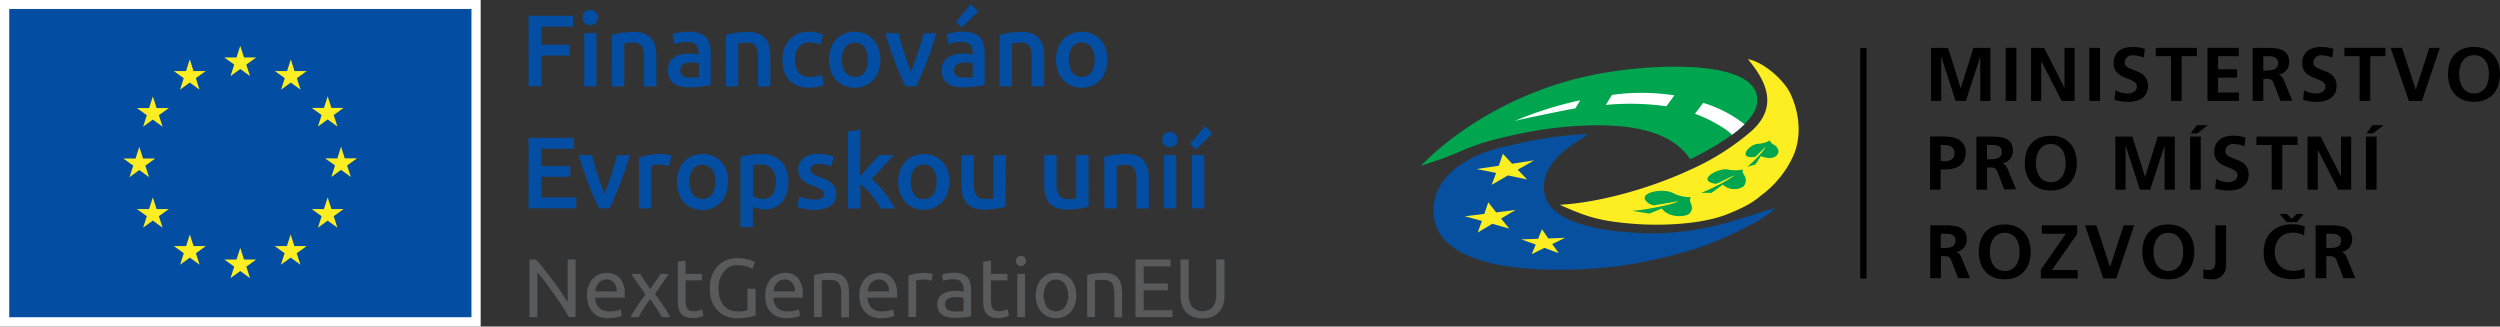 <svg xmlns="http://www.w3.org/2000/svg" viewBox="0 0 607.69 79.37"><rect x="0" y="0" width="607.69" height="79.37" fill="#333333" stroke="none"/><defs><style>.cls-1{fill:#06509f;}.cls-1,.cls-2,.cls-3,.cls-4{fill-rule:evenodd;}.cls-2{fill:#fcee21;}.cls-3{fill:#00a64f;}.cls-4,.cls-5{fill:#fff;}.cls-6{fill:#034ea2;}.cls-7{fill:#fcee23;}.cls-8{fill:#595a5c;}</style></defs><title>Asset 10</title><g id="Layer_2" data-name="Layer 2"><g id="Layer_1-2" data-name="Layer 1"><rect x="452.17" y="11.68" width="1.54" height="56.03"/><polygon points="469.38 11.63 473.52 11.63 476.59 21.41 476.63 21.41 479.69 11.63 483.83 11.63 483.83 24.53 481.36 24.53 481.36 13.88 481.32 13.88 477.85 24.53 475.37 24.53 471.9 13.88 471.86 13.92 471.86 24.53 469.38 24.53 469.38 11.63 469.38 11.63"/><rect x="487.54" y="11.63" width="2.59" height="12.9"/><polygon points="493.7 11.63 496.87 11.63 501.79 21.28 501.83 21.28 501.83 11.63 504.3 11.63 504.3 24.53 501.14 24.53 496.21 14.88 496.17 14.88 496.17 24.53 493.69 24.53 493.69 11.63 493.7 11.63"/><rect x="507.88" y="11.63" width="2.59" height="12.9"/><path d="M521.1,14a6.7,6.7,0,0,0-2.63-.55,1.8,1.8,0,0,0-2,1.79c0,2.24,5.66,1.29,5.66,5.62,0,2.83-2.24,3.9-4.85,3.9a11.12,11.12,0,0,1-3.3-.5l.24-2.33a6.21,6.21,0,0,0,2.92.8c1,0,2.29-.5,2.29-1.67,0-2.45-5.66-1.44-5.66-5.71,0-2.88,2.24-3.93,4.51-3.93a9.58,9.58,0,0,1,3.09.46Z"/><polygon points="527.72 13.66 524.02 13.66 524.02 11.63 534 11.63 534 13.66 530.31 13.66 530.31 24.53 527.72 24.53 527.72 13.66 527.72 13.66"/><polygon points="536.58 11.63 544.19 11.63 544.19 13.66 539.16 13.66 539.16 16.84 543.77 16.84 543.77 18.87 539.16 18.87 539.16 22.49 544.23 22.49 544.23 24.53 536.58 24.53 536.58 11.63 536.58 11.63"/><path d="M550.15,17.13H551c1.27,0,2.74-.18,2.74-1.79s-1.45-1.68-2.74-1.68h-.85Zm-2.59-5.5h2.8c2.77,0,6.07-.09,6.07,3.49a2.94,2.94,0,0,1-2.66,3v0c.7.06,1.11.76,1.37,1.33l2.07,5.05h-2.88l-1.55-4c-.37-1-.71-1.33-1.8-1.33h-.83v5.36h-2.59Z"/><path d="M566.94,14a6.7,6.7,0,0,0-2.63-.55,1.8,1.8,0,0,0-2,1.79c0,2.24,5.66,1.29,5.66,5.62,0,2.83-2.24,3.9-4.85,3.9a11.12,11.12,0,0,1-3.3-.5l.24-2.33a6.21,6.21,0,0,0,2.92.8c1,0,2.29-.5,2.29-1.67,0-2.45-5.66-1.44-5.66-5.71,0-2.88,2.24-3.93,4.51-3.93a9.58,9.58,0,0,1,3.09.46Z"/><polygon points="573.56 13.66 569.87 13.66 569.87 11.63 579.85 11.63 579.85 13.66 576.15 13.66 576.15 24.53 573.56 24.53 573.56 13.66 573.56 13.66"/><polygon points="581.11 11.63 583.88 11.63 587.19 21.76 587.23 21.76 590.5 11.63 593.06 11.63 588.72 24.53 585.54 24.53 581.11 11.63"/><path d="M601.37,22.72C604,22.72,605,20.37,605,18s-1-4.6-3.62-4.6-3.62,2.33-3.62,4.6S598.73,22.72,601.37,22.72Zm0-11.31c4,0,6.32,2.73,6.32,6.63s-2.23,6.71-6.32,6.71S595.05,22,595.05,18,597.27,11.41,601.37,11.41Z"/><path d="M471.75,39.17h.9c1.29,0,2.46-.42,2.46-1.92s-1.13-2-2.46-2h-.9Zm-2.59-6h3.27c2.81,0,5.38.81,5.38,3.9s-2.2,4.11-5,4.11h-1.09V46.1h-2.59Z"/><path d="M483,38.71h.85c1.28,0,2.74-.19,2.74-1.8s-1.44-1.68-2.74-1.68H483Zm-2.58-5.51h2.79c2.77,0,6.08-.09,6.08,3.5a3,3,0,0,1-2.67,3v0c.71.06,1.11.76,1.37,1.34l2.07,5h-2.88l-1.55-4c-.37-1-.7-1.33-1.79-1.33H483V46.1h-2.58Z"/><path d="M498.5,44.29c2.65,0,3.62-2.35,3.62-4.68S501.07,35,498.5,35s-3.62,2.33-3.62,4.6S495.86,44.29,498.5,44.29Zm0-11.31c4.05,0,6.32,2.74,6.32,6.64s-2.23,6.7-6.32,6.7-6.32-2.75-6.32-6.7S494.4,33,498.5,33Z"/><polygon points="514.19 33.2 518.33 33.2 521.4 42.98 521.43 42.98 524.5 33.2 528.64 33.2 528.64 46.1 526.16 46.1 526.16 35.46 526.13 35.46 522.65 46.1 520.17 46.1 516.7 35.46 516.67 35.49 516.67 46.1 514.19 46.1 514.19 33.2 514.19 33.2"/><path d="M534,30.43h2.65l-2.54,2h-1.64Zm-1.63,2.77h2.59V46.1h-2.59Z"/><path d="M545.56,35.57a6.52,6.52,0,0,0-2.62-.56,1.79,1.79,0,0,0-2,1.8c0,2.23,5.65,1.29,5.65,5.61,0,2.83-2.23,3.9-4.84,3.9a11.52,11.52,0,0,1-3.31-.49l.24-2.33a6.23,6.23,0,0,0,2.92.79c1,0,2.29-.5,2.29-1.66,0-2.46-5.65-1.44-5.65-5.71,0-2.89,2.23-3.94,4.5-3.94a9.82,9.82,0,0,1,3.09.46Z"/><polygon points="552.18 35.23 548.49 35.23 548.49 33.2 558.47 33.2 558.47 35.23 554.77 35.23 554.77 46.1 552.19 46.1 552.19 35.23 552.18 35.23"/><polygon points="560.91 33.2 564.09 33.2 569.01 42.85 569.04 42.85 569.04 33.2 571.52 33.2 571.52 46.1 568.36 46.1 563.42 36.45 563.39 36.45 563.39 46.1 560.91 46.1 560.91 33.2 560.91 33.2"/><path d="M576.72,30.43h2.65l-2.54,2h-1.64ZM575.1,33.2h2.59V46.1H575.1Z"/><path d="M471.75,60.28h.85c1.27,0,2.73-.18,2.73-1.79s-1.44-1.68-2.73-1.68h-.85Zm-2.59-5.51H472c2.77,0,6.08-.09,6.08,3.5a3,3,0,0,1-2.66,3v0c.7.06,1.11.76,1.36,1.33l2.07,5h-2.88l-1.55-4c-.37-1-.7-1.33-1.8-1.33h-.83v5.36h-2.59V54.77Z"/><path d="M487.3,65.87c2.64,0,3.62-2.35,3.62-4.68s-1.05-4.6-3.62-4.6-3.63,2.33-3.63,4.6S484.65,65.87,487.3,65.87Zm0-11.32c4,0,6.32,2.74,6.32,6.64s-2.24,6.71-6.32,6.71S481,65.15,481,61.19,483.19,54.55,487.3,54.55Z"/><polygon points="496.08 65.57 502.15 56.81 496.32 56.81 496.32 54.77 504.9 54.77 504.9 56.88 498.78 65.64 505.03 65.64 505.03 67.67 496.08 67.67 496.08 65.57 496.08 65.57"/><polygon points="506.81 54.77 509.58 54.77 512.89 64.9 512.92 64.9 516.2 54.77 518.77 54.77 514.42 67.68 511.25 67.68 506.81 54.77"/><path d="M527.07,65.87c2.64,0,3.62-2.35,3.62-4.68s-1.05-4.6-3.62-4.6-3.62,2.33-3.62,4.6S524.43,65.87,527.07,65.87Zm0-11.32c4,0,6.32,2.74,6.32,6.64s-2.24,6.71-6.32,6.71-6.32-2.75-6.32-6.71S523,54.55,527.07,54.55Z"/><path d="M535.6,65.42a3.36,3.36,0,0,0,1.24.22c1.68,0,1.68-1.35,1.68-2.27v-8.6h2.59v9.84a3.25,3.25,0,0,1-3.53,3.29,7.55,7.55,0,0,1-2-.24V65.42Z"/><path d="M555.84,54l-1.71-2h1.76l1.18,1.21L558.25,52H560l-1.72,2Zm4.42,13.45a13.19,13.19,0,0,1-2.94.41c-4.17,0-7.08-2.09-7.08-6.45s2.7-6.9,7.08-6.9a8.61,8.61,0,0,1,2.93.54l-.19,2.18a5.37,5.37,0,0,0-2.79-.68c-2.66,0-4.33,2-4.33,4.67s1.63,4.61,4.38,4.61a7.27,7.27,0,0,0,2.83-.54Z"/><path d="M565.46,60.28h.85c1.28,0,2.74-.18,2.74-1.79s-1.44-1.68-2.74-1.68h-.85Zm-2.59-5.51h2.8c2.77,0,6.08-.09,6.08,3.5a3,3,0,0,1-2.67,3v0c.71.06,1.12.76,1.37,1.33l2.07,5h-2.88l-1.55-4c-.37-1-.7-1.33-1.8-1.33h-.83v5.36h-2.59Z"/><path class="cls-1" d="M385.94,32.58a93.35,93.35,0,0,0-18.61,2.72,38.73,38.73,0,0,0-8.58,2.61c-4.49,2.15-10.44,6.18-10.29,13.54.38,17.76,39,14.41,48.39,12.7C403.32,63,411.9,61,418.62,58c5.58-2.45,10.41-5,13-7.41-3.4.68-10,3.41-16.93,4.76a67.24,67.24,0,0,1-13.47,1.38c-8.95-.21-27.47-1.6-25.83-12.47C376.39,37.86,383,35,385.94,32.58Z"/><path class="cls-2" d="M379.15,49.78c9.3-.52,21.59-3.8,31.93-8.62a59.74,59.74,0,0,0,14.8-9.43c7-6.41,2.58-13-1-17.35,3.6.6,8.67,4.9,10.33,8.4,2.12,4.48,2.79,10.09.81,14.84a24.65,24.65,0,0,1-7.93,9.88A19.07,19.07,0,0,1,424.43,50a46.91,46.91,0,0,1-5.37,2.37c-6.36,2.24-15.77,2.58-22.4,2C388.64,53.71,385.36,52.57,379.15,49.78Z"/><path class="cls-3" d="M410.85,38.7c-4.4-6.62-13.57-8.4-23.94-8.23a95.65,95.65,0,0,0-20.48,2.7,61.13,61.13,0,0,0-10,3,96.2,96.2,0,0,1-11,4.1c5.47-5.75,19.64-17.21,40.51-21.79,15.67-3.44,43.87-4.35,41,7.33C425.81,30.34,417.65,35.41,410.85,38.7Z"/><polygon class="cls-2" points="364.31 40.29 358.94 41.09 363.67 42.04 362.58 44.94 366.53 42.64 371.22 43.63 368.92 41.25 372.92 38.97 367.55 39.8 365.32 37.39 364.31 40.29"/><polygon class="cls-2" points="360.81 51.99 356.05 52.57 360.22 53.7 359.2 56.52 362.73 54.4 366.86 55.57 364.87 53.12 368.44 51.02 363.69 51.63 361.76 49.17 360.81 51.99"/><polygon class="cls-2" points="373.88 58.05 369.77 58.18 373.3 59.46 372.31 61.79 375.42 60.25 378.91 61.56 377.31 59.32 380.45 57.8 376.35 57.96 374.81 55.71 373.88 58.05"/><path class="cls-4" d="M424.06,30.2l-.18-.13A30.91,30.91,0,0,0,414,25l-2,2.66a34.06,34.06,0,0,1,7.75,4,15,15,0,0,1,1.17,1,1.13,1.13,0,0,0,.11.11A26.78,26.78,0,0,0,424.06,30.2Z"/><path class="cls-4" d="M407,23.18a51.92,51.92,0,0,0-15.17-.11l-1.51,2.43a64,64,0,0,1,14.75.33Z"/><path class="cls-4" d="M384.12,24.38l-1.18,1.95c-2.06.37-7,1.38-11.17,2.25-1.66.34-2.52.57-3.62.84A87.82,87.82,0,0,1,384.12,24.38Z"/><path class="cls-3" d="M411,47.92c-.36.67-.18,1.1.13,1.85a1.87,1.87,0,0,1-1.35,2.57c-1.69.46-4.48.2-5.83-1.65l-3,1.23-4.2-.67c2.44-.11,9.61-1.4,11.28-2.34l-6,1a3.28,3.28,0,0,1-2-1.15c-1.48-2.06,4.26-3.06,6.59-1.86A9.07,9.07,0,0,0,411,47.92Z"/><path class="cls-3" d="M423.67,41.19c-.2.59,0,.88.31,1.39a2.23,2.23,0,0,1-.2,2.75,4.09,4.09,0,0,1-5-.45l-2.76,2-2.52,0c1.81-.63,7-3.22,8.13-4.3l-4.32,2.06a3.31,3.31,0,0,1-2-.55c-1.35-1.25,2.81-3.28,4.69-2.89A8.44,8.44,0,0,0,423.67,41.19Z"/><path class="cls-3" d="M430.24,34.14c.12.47.36.67.89,1,.84.45,1.4,1.38,1.08,2.1-.7,1.58-2.73,1.27-4.22.71L426.7,40l-2,.54c1.15-.85,4.12-3.85,4.53-4.89l-2.51,2.43a3.45,3.45,0,0,1-1.86,0c-1.65-.64.74-3,2.43-3.12A6.81,6.81,0,0,0,430.24,34.14Z"/><rect class="cls-5" width="116.84" height="79.37"/><rect class="cls-6" x="2.25" y="2.18" width="112.35" height="74.93"/><polyline class="cls-7" points="56.03 18.5 58.4 16.77 60.77 18.5 59.87 15.7 62.27 13.97 59.31 13.97 58.4 11.14 57.49 13.97 54.52 13.97 56.93 15.7 56.03 18.5"/><polyline class="cls-7" points="43.76 21.8 46.13 20.07 48.5 21.8 47.6 19 50.01 17.27 47.04 17.27 46.13 14.43 45.22 17.27 42.25 17.27 44.66 19 43.76 21.8"/><polyline class="cls-7" points="37.15 23.43 36.24 26.27 33.28 26.27 35.69 28 34.78 30.8 37.15 29.07 39.52 30.8 38.62 28 41.03 26.27 38.06 26.27 37.15 23.43"/><polyline class="cls-7" points="33.86 41.33 36.23 43.06 35.33 40.26 37.73 38.53 34.77 38.53 33.86 35.69 32.95 38.53 29.98 38.53 32.39 40.26 31.49 43.06 33.86 41.33"/><polyline class="cls-7" points="38.06 50.82 37.15 47.98 36.24 50.82 33.28 50.82 35.69 52.55 34.78 55.35 37.15 53.62 39.52 55.35 38.62 52.55 41.03 50.82 38.06 50.82"/><polyline class="cls-7" points="47.05 59.82 46.15 56.98 45.24 59.82 42.27 59.82 44.68 61.55 43.78 64.35 46.15 62.62 48.52 64.35 47.62 61.55 50.02 59.82 47.05 59.82"/><polyline class="cls-7" points="59.31 63.08 58.4 60.24 57.49 63.08 54.52 63.08 56.93 64.81 56.03 67.61 58.4 65.88 60.77 67.61 59.87 64.81 62.28 63.08 59.31 63.08"/><polyline class="cls-7" points="71.56 59.82 70.65 56.98 69.74 59.82 66.78 59.82 69.18 61.55 68.28 64.35 70.65 62.62 73.03 64.35 72.12 61.55 74.53 59.82 71.56 59.82"/><polyline class="cls-7" points="80.56 50.82 79.65 47.98 78.74 50.82 75.77 50.82 78.18 52.55 77.28 55.35 79.65 53.62 82.02 55.35 81.11 52.55 83.52 50.82 80.56 50.82"/><polyline class="cls-7" points="86.78 38.49 83.81 38.49 82.9 35.66 82 38.5 79.03 38.49 81.44 40.22 80.54 43.02 82.9 41.29 85.28 43.02 84.37 40.22 86.78 38.49"/><polyline class="cls-7" points="77.28 30.76 79.65 29.03 82.02 30.76 81.11 27.96 83.52 26.23 80.56 26.23 79.65 23.4 78.74 26.24 75.77 26.23 78.18 27.96 77.28 30.76"/><polyline class="cls-7" points="70.69 14.44 69.78 17.28 66.81 17.27 69.22 19 68.32 21.8 70.69 20.07 73.06 21.8 72.16 19 74.57 17.27 71.59 17.27 70.69 14.44"/><path class="cls-8" d="M138.28,77.08q-.43-.75-1-1.68c-.38-.62-.8-1.26-1.24-1.93s-.91-1.35-1.38-2-1-1.35-1.43-2-.93-1.25-1.37-1.81-.86-1.07-1.24-1.5V77.08h-1.91v-14h1.55c.63.67,1.31,1.46,2,2.36s1.44,1.81,2.14,2.76,1.38,1.89,2,2.8,1.16,1.73,1.59,2.45V63.07h1.92v14Z"/><path class="cls-8" d="M142.69,71.84a6.65,6.65,0,0,1,.4-2.43,5.13,5.13,0,0,1,1.07-1.73,4.39,4.39,0,0,1,1.54-1,4.77,4.77,0,0,1,1.77-.35,4.07,4.07,0,0,1,3.26,1.33,6.1,6.1,0,0,1,1.13,4V72c0,.13,0,.25,0,.36h-7.19a3.78,3.78,0,0,0,.95,2.48,3.44,3.44,0,0,0,2.58.85,7.16,7.16,0,0,0,1.67-.17,6.45,6.45,0,0,0,1-.33l.26,1.57a6,6,0,0,1-1.2.39,8.79,8.79,0,0,1-2,.2,6.05,6.05,0,0,1-2.37-.42A4.28,4.28,0,0,1,144,75.76,4.64,4.64,0,0,1,143,74,7.2,7.2,0,0,1,142.69,71.84Zm7.21-1a3.15,3.15,0,0,0-.64-2.09,2.18,2.18,0,0,0-1.81-.82,2.58,2.58,0,0,0-1.14.25,2.74,2.74,0,0,0-.84.66,3.26,3.26,0,0,0-.53.93,4.49,4.49,0,0,0-.25,1.07Z"/><path class="cls-8" d="M160.85,77.08c-.15-.3-.33-.63-.55-1s-.45-.74-.7-1.13l-.79-1.14c-.27-.37-.53-.73-.79-1.07-.26.34-.52.7-.79,1.08s-.53.77-.77,1.15-.49.76-.7,1.13-.4.68-.55,1h-1.94a25.73,25.73,0,0,1,1.69-2.8c.65-1,1.3-1.86,1.95-2.72l-3.48-5h2.13l2.5,3.68,2.53-3.68h2l-3.4,4.87c.65.87,1.31,1.8,2,2.78a23.43,23.43,0,0,1,1.73,2.86Z"/><path class="cls-8" d="M166.65,66.57h4v1.57h-4V73a6,6,0,0,0,.12,1.31,2,2,0,0,0,.36.81,1.35,1.35,0,0,0,.61.41,2.68,2.68,0,0,0,.85.12,3.93,3.93,0,0,0,1.36-.19l.72-.27.36,1.55a7.3,7.3,0,0,1-1,.36,5.66,5.66,0,0,1-1.61.21,4.92,4.92,0,0,1-1.77-.27,2.62,2.62,0,0,1-1.12-.82,3.15,3.15,0,0,1-.6-1.35,9.18,9.18,0,0,1-.17-1.85V63.64l1.88-.33Z"/><path class="cls-8" d="M181.68,70.18h2v6.55a4.9,4.9,0,0,1-.7.18q-.45.11-1.05.21c-.4.06-.83.12-1.3.17a13.62,13.62,0,0,1-1.44.07,7,7,0,0,1-2.68-.49,5.57,5.57,0,0,1-2.08-1.41A6.45,6.45,0,0,1,173,73.18a9.61,9.61,0,0,1-.47-3.12,8.65,8.65,0,0,1,.53-3.12,6.75,6.75,0,0,1,1.45-2.29,6.08,6.08,0,0,1,2.13-1.42,7.08,7.08,0,0,1,2.61-.48,10.56,10.56,0,0,1,1.69.12,9.27,9.27,0,0,1,1.26.28,7.73,7.73,0,0,1,.86.32,3.14,3.14,0,0,1,.46.25l-.63,1.63a5.53,5.53,0,0,0-1.55-.63,7.8,7.8,0,0,0-2-.26,4.72,4.72,0,0,0-2,.39A4.14,4.14,0,0,0,176,66a5.37,5.37,0,0,0-1,1.77,7.36,7.36,0,0,0-.34,2.33,8.59,8.59,0,0,0,.29,2.29,5.09,5.09,0,0,0,.89,1.77,4.11,4.11,0,0,0,1.47,1.14,5,5,0,0,0,2.08.4,9.88,9.88,0,0,0,1.44-.09,7.53,7.53,0,0,0,.86-.17Z"/><path class="cls-8" d="M186,71.84a6.65,6.65,0,0,1,.41-2.43,5,5,0,0,1,1.07-1.73,4.27,4.27,0,0,1,1.53-1,4.78,4.78,0,0,1,1.78-.35A4,4,0,0,1,194,67.63a6,6,0,0,1,1.13,4V72a2.06,2.06,0,0,1,0,.36H188a3.83,3.83,0,0,0,.95,2.48,3.47,3.47,0,0,0,2.59.85,7.06,7.06,0,0,0,1.66-.17,5.81,5.81,0,0,0,1-.33l.27,1.57a6,6,0,0,1-1.2.39,8.93,8.93,0,0,1-1.95.2,6.14,6.14,0,0,1-2.38-.42,4.24,4.24,0,0,1-1.64-1.14,4.38,4.38,0,0,1-1-1.73A7.19,7.19,0,0,1,186,71.84Zm7.21-1a3.09,3.09,0,0,0-.63-2.09,2.18,2.18,0,0,0-1.81-.82,2.58,2.58,0,0,0-1.14.25,2.74,2.74,0,0,0-.84.66,3.07,3.07,0,0,0-.54.93,5,5,0,0,0-.25,1.07Z"/><path class="cls-8" d="M197.88,66.87c.43-.11,1-.22,1.72-.34a13.82,13.82,0,0,1,2.46-.19,5.21,5.21,0,0,1,2.08.36,3.13,3.13,0,0,1,1.33,1,3.87,3.87,0,0,1,.7,1.52,9.22,9.22,0,0,1,.2,2v5.91h-1.88v-5.5a9.72,9.72,0,0,0-.13-1.66,2.83,2.83,0,0,0-.44-1.11,1.74,1.74,0,0,0-.81-.62,3.69,3.69,0,0,0-1.25-.19l-.62,0-.62,0-.53.07-.33.06v8.88h-1.88Z"/><path class="cls-8" d="M208.89,71.84a6.65,6.65,0,0,1,.41-2.43,5,5,0,0,1,1.07-1.73,4.27,4.27,0,0,1,1.53-1,4.78,4.78,0,0,1,1.78-.35,4,4,0,0,1,3.25,1.33,6,6,0,0,1,1.14,4V72c0,.13,0,.25,0,.36h-7.2a3.83,3.83,0,0,0,1,2.48,3.47,3.47,0,0,0,2.59.85,7.22,7.22,0,0,0,1.67-.17,6.45,6.45,0,0,0,1-.33l.26,1.57a6,6,0,0,1-1.2.39,8.93,8.93,0,0,1-1.95.2,6.14,6.14,0,0,1-2.38-.42,4.32,4.32,0,0,1-1.64-1.14,4.38,4.38,0,0,1-1-1.73A7.19,7.19,0,0,1,208.89,71.84Zm7.22-1a3.15,3.15,0,0,0-.64-2.09,2.18,2.18,0,0,0-1.81-.82,2.58,2.58,0,0,0-1.14.25,2.74,2.74,0,0,0-.84.66,2.85,2.85,0,0,0-.53.93,4.52,4.52,0,0,0-.26,1.07Z"/><path class="cls-8" d="M224.65,66.34l.56,0a6,6,0,0,1,.61.09l.56.1a2.21,2.21,0,0,1,.37.09l-.32,1.63c-.15,0-.39-.11-.74-.19a6.71,6.71,0,0,0-1.32-.11,5.17,5.17,0,0,0-1,.11l-.68.15v8.84h-1.88V67a13.2,13.2,0,0,1,1.66-.45A10.7,10.7,0,0,1,224.65,66.34Z"/><path class="cls-8" d="M232,66.3a5.26,5.26,0,0,1,1.9.3,3.05,3.05,0,0,1,1.26.83,3.1,3.1,0,0,1,.67,1.27,5.91,5.91,0,0,1,.21,1.63v6.56l-.68.12-1,.13-1.18.11c-.43,0-.85,0-1.27,0a7,7,0,0,1-1.63-.18,3.77,3.77,0,0,1-1.3-.58,2.62,2.62,0,0,1-.84-1,3.53,3.53,0,0,1-.31-1.56,2.94,2.94,0,0,1,.36-1.49,2.66,2.66,0,0,1,1-1,4.26,4.26,0,0,1,1.41-.57,7.84,7.84,0,0,1,1.7-.18l.58,0,.58.08.47.09.29.06v-.52a4.71,4.71,0,0,0-.1-.92,2,2,0,0,0-.37-.81,1.76,1.76,0,0,0-.71-.57,2.88,2.88,0,0,0-1.19-.21,8.57,8.57,0,0,0-1.62.13,5.24,5.24,0,0,0-1,.28l-.23-1.56a5.79,5.79,0,0,1,1.22-.31A9.55,9.55,0,0,1,232,66.3Zm.16,9.42c.44,0,.84,0,1.18,0a5.69,5.69,0,0,0,.86-.11V72.45a2.2,2.2,0,0,0-.66-.17,6.92,6.92,0,0,0-1.1-.07,7.28,7.28,0,0,0-.9.06,2.67,2.67,0,0,0-.87.25A1.85,1.85,0,0,0,230,73a1.38,1.38,0,0,0-.27.88,1.51,1.51,0,0,0,.65,1.41A3.4,3.4,0,0,0,232.13,75.72Z"/><path class="cls-8" d="M240.87,66.57h4v1.57h-4V73A5.89,5.89,0,0,0,241,74.3a2,2,0,0,0,.36.81,1.3,1.3,0,0,0,.61.41,2.66,2.66,0,0,0,.84.12,4,4,0,0,0,1.37-.19l.72-.27.36,1.55a7.3,7.3,0,0,1-1,.36,5.68,5.68,0,0,1-1.62.21,5,5,0,0,1-1.77-.27,2.75,2.75,0,0,1-1.12-.82,3.27,3.27,0,0,1-.59-1.35A8.51,8.51,0,0,1,239,73V63.64l1.87-.33Z"/><path class="cls-8" d="M248.17,64.67a1.17,1.17,0,0,1-.86-.34,1.15,1.15,0,0,1-.35-.9,1.18,1.18,0,0,1,.35-.9,1.2,1.2,0,0,1,.86-.33,1.23,1.23,0,0,1,.86.33,1.22,1.22,0,0,1,.35.9,1.18,1.18,0,0,1-1.21,1.24Zm1,12.41h-1.88V66.57h1.88Z"/><path class="cls-8" d="M261.62,71.82a6.76,6.76,0,0,1-.36,2.27,5,5,0,0,1-1,1.73,4.39,4.39,0,0,1-1.57,1.12,4.77,4.77,0,0,1-2,.4,4.83,4.83,0,0,1-2-.4,4.44,4.44,0,0,1-1.56-1.12,5,5,0,0,1-1-1.73,7.09,7.09,0,0,1,0-4.52,5.14,5.14,0,0,1,1-1.75,4.44,4.44,0,0,1,1.56-1.12,5,5,0,0,1,2-.4,4.93,4.93,0,0,1,2,.4,4.39,4.39,0,0,1,1.57,1.12,5.14,5.14,0,0,1,1,1.75A6.72,6.72,0,0,1,261.62,71.82Zm-2,0a4.56,4.56,0,0,0-.79-2.82,2.79,2.79,0,0,0-4.35,0,5.37,5.37,0,0,0,0,5.64,2.79,2.79,0,0,0,4.35,0A4.52,4.52,0,0,0,259.66,71.82Z"/><path class="cls-8" d="M264.27,66.87c.43-.11,1-.22,1.72-.34a13.82,13.82,0,0,1,2.46-.19,5.21,5.21,0,0,1,2.08.36,3.13,3.13,0,0,1,1.33,1,3.72,3.72,0,0,1,.69,1.52,8.6,8.6,0,0,1,.21,2v5.91h-1.88v-5.5a9.72,9.72,0,0,0-.13-1.66,2.83,2.83,0,0,0-.44-1.11,1.74,1.74,0,0,0-.81-.62,3.69,3.69,0,0,0-1.25-.19l-.63,0-.61,0-.53.07-.33.06v8.88h-1.88Z"/><path class="cls-8" d="M276,77.08v-14h8.54v1.68H278v4.16h5.86v1.64H278V75.4H285v1.68Z"/><path class="cls-8" d="M292.29,77.38a6,6,0,0,1-2.38-.43,4.28,4.28,0,0,1-1.66-1.16,4.72,4.72,0,0,1-1-1.75,7.27,7.27,0,0,1-.31-2.18V63.07h2v8.57a4.23,4.23,0,0,0,.93,3,3.25,3.25,0,0,0,2.42,1,4,4,0,0,0,1.37-.23,2.86,2.86,0,0,0,1.06-.72,3.35,3.35,0,0,0,.68-1.24,5.74,5.74,0,0,0,.25-1.81V63.07h2v8.79a7.27,7.27,0,0,1-.32,2.18,4.6,4.6,0,0,1-1,1.75A4.4,4.4,0,0,1,294.67,77,6,6,0,0,1,292.29,77.38Z"/><polygon class="cls-6" points="128.48 20.98 128.48 3.84 139.31 3.84 139.31 6.49 131.6 6.49 131.6 10.86 138.45 10.86 138.45 13.51 131.6 13.51 131.6 20.98 128.48 20.98"/><path class="cls-6" d="M145,21h-3V8.05h3Zm.32-16.72a1.73,1.73,0,0,1-.54,1.34,1.83,1.83,0,0,1-1.28.49,1.9,1.9,0,0,1-1.32-.49,1.73,1.73,0,0,1-.54-1.34,1.76,1.76,0,0,1,.54-1.36,1.9,1.9,0,0,1,1.32-.49,1.83,1.83,0,0,1,1.28.49,1.76,1.76,0,0,1,.54,1.36"/><path class="cls-6" d="M148.78,8.47A17.63,17.63,0,0,1,151,8a19.19,19.19,0,0,1,3.07-.23,7,7,0,0,1,2.64.44,4.12,4.12,0,0,1,1.7,1.21,4.68,4.68,0,0,1,.88,1.88,10,10,0,0,1,.27,2.41V21h-3v-6.8a10,10,0,0,0-.13-1.77,3.08,3.08,0,0,0-.45-1.19,1.78,1.78,0,0,0-.84-.66,3.53,3.53,0,0,0-1.3-.22,9.75,9.75,0,0,0-1.18.08l-.92.12V21h-3Z"/><path class="cls-6" d="M167.79,18.88a10.89,10.89,0,0,0,2.1-.15V15.41a5.54,5.54,0,0,0-.71-.15,6.72,6.72,0,0,0-1-.07,6.82,6.82,0,0,0-1,.07,3.2,3.2,0,0,0-.92.28,1.59,1.59,0,0,0-.65.55,1.52,1.52,0,0,0-.25.9,1.59,1.59,0,0,0,.67,1.48,3.43,3.43,0,0,0,1.8.41m-.24-11.16A7.21,7.21,0,0,1,170,8.1a3.9,3.9,0,0,1,1.62,1,4,4,0,0,1,.87,1.62,8.08,8.08,0,0,1,.26,2.09v7.84c-.47.1-1.16.22-2.09.36a21.31,21.31,0,0,1-3.15.21,10,10,0,0,1-2.13-.22,4.6,4.6,0,0,1-1.65-.72A3.44,3.44,0,0,1,162.71,19a4.52,4.52,0,0,1-.38-1.95,3.76,3.76,0,0,1,.43-1.88,3.53,3.53,0,0,1,1.18-1.25,5,5,0,0,1,1.71-.69,9.73,9.73,0,0,1,2-.21,9.47,9.47,0,0,1,1,.06,9.24,9.24,0,0,1,1.16.21v-.49a4,4,0,0,0-.12-1,2,2,0,0,0-1.25-1.39,3.58,3.58,0,0,0-1.27-.19,12.5,12.5,0,0,0-1.91.14,8.6,8.6,0,0,0-1.4.35l-.38-2.42a11.6,11.6,0,0,1,1.66-.4,13.22,13.22,0,0,1,2.33-.2"/><path class="cls-6" d="M176.45,8.47A16.9,16.9,0,0,1,178.7,8a19.06,19.06,0,0,1,3.06-.23,7,7,0,0,1,2.65.44,4.08,4.08,0,0,1,1.69,1.21A4.56,4.56,0,0,1,187,11.3a10.6,10.6,0,0,1,.26,2.41V21h-3v-6.8a9.92,9.92,0,0,0-.14-1.77,3.25,3.25,0,0,0-.44-1.19,1.83,1.83,0,0,0-.84-.66,3.57,3.57,0,0,0-1.3-.22,9.91,9.91,0,0,0-1.19.08l-.91.12V21h-3Z"/><path class="cls-6" d="M190.19,14.52a7.85,7.85,0,0,1,.45-2.68,6.3,6.3,0,0,1,1.27-2.16,5.81,5.81,0,0,1,2-1.44,6.69,6.69,0,0,1,2.67-.52,9.15,9.15,0,0,1,3.46.67l-.65,2.45a6.45,6.45,0,0,0-1.17-.37,6.26,6.26,0,0,0-1.4-.15,3.28,3.28,0,0,0-2.67,1.1,4.72,4.72,0,0,0-.91,3.1,4.94,4.94,0,0,0,.86,3.06A3.46,3.46,0,0,0,197,18.7a7.66,7.66,0,0,0,1.51-.15,7,7,0,0,0,1.28-.37l.42,2.47a5.8,5.8,0,0,1-1.49.45,10.84,10.84,0,0,1-2.07.2,7.48,7.48,0,0,1-2.88-.51,5.48,5.48,0,0,1-2-1.41,5.73,5.73,0,0,1-1.2-2.15,8.7,8.7,0,0,1-.4-2.71"/><path class="cls-6" d="M210.93,14.5a5.09,5.09,0,0,0-.82-3.06,3,3,0,0,0-4.63,0,5.09,5.09,0,0,0-.82,3.06,5.17,5.17,0,0,0,.82,3.09,2.92,2.92,0,0,0,4.63,0,5.17,5.17,0,0,0,.82-3.09m3.07,0a8.5,8.5,0,0,1-.44,2.79,6.13,6.13,0,0,1-1.27,2.15,5.6,5.6,0,0,1-2,1.39,6.36,6.36,0,0,1-2.54.49,6.26,6.26,0,0,1-2.52-.49,5.66,5.66,0,0,1-2-1.39,6.28,6.28,0,0,1-1.27-2.15,8,8,0,0,1-.46-2.79,7.91,7.91,0,0,1,.46-2.78,6.11,6.11,0,0,1,1.28-2.14,5.64,5.64,0,0,1,2-1.37,6.18,6.18,0,0,1,2.49-.49,6.24,6.24,0,0,1,2.51.49,5.38,5.38,0,0,1,2,1.37,6.24,6.24,0,0,1,1.27,2.14A7.91,7.91,0,0,1,214,14.5"/><path class="cls-6" d="M220.13,21q-1.24-2.55-2.55-5.85a73.36,73.36,0,0,1-2.37-7.08h3.19c.18.72.39,1.5.63,2.33s.5,1.67.77,2.5.56,1.64.85,2.42.56,1.49.8,2.12c.25-.63.52-1.34.8-2.12s.56-1.59.83-2.42.53-1.67.78-2.5.47-1.61.65-2.33h3.09a73.36,73.36,0,0,1-2.37,7.08q-1.3,3.3-2.55,5.85Z"/><path class="cls-6" d="M237.83,2.75l-4,3.91-1.48-1.33L236,1Zm-3.48,16.13a11,11,0,0,0,2.1-.15V15.41a5.77,5.77,0,0,0-.72-.15,6.63,6.63,0,0,0-1-.07,6.82,6.82,0,0,0-1,.07,3.13,3.13,0,0,0-.91.28,1.68,1.68,0,0,0-.66.55,1.59,1.59,0,0,0-.25.9,1.61,1.61,0,0,0,.67,1.48,3.49,3.49,0,0,0,1.81.41M234.1,7.72a7.27,7.27,0,0,1,2.5.38,4,4,0,0,1,1.62,1,4,4,0,0,1,.86,1.62,8.08,8.08,0,0,1,.26,2.09v7.84c-.46.1-1.16.22-2.09.36a21.31,21.31,0,0,1-3.15.21A10.1,10.1,0,0,1,232,21a4.47,4.47,0,0,1-1.64-.72A3.35,3.35,0,0,1,229.27,19a4.37,4.37,0,0,1-.39-1.95,3.76,3.76,0,0,1,.44-1.88,3.5,3.5,0,0,1,1.17-1.25,5.17,5.17,0,0,1,1.72-.69,9.67,9.67,0,0,1,3.08-.15,9.24,9.24,0,0,1,1.16.21v-.49a3.54,3.54,0,0,0-.13-1,2,2,0,0,0-.43-.83,2,2,0,0,0-.81-.56,3.64,3.64,0,0,0-1.28-.19,12.36,12.36,0,0,0-1.9.14,8.49,8.49,0,0,0-1.41.35l-.37-2.42a11.6,11.6,0,0,1,1.66-.4,13.1,13.1,0,0,1,2.32-.2"/><path class="cls-6" d="M243,8.47A17.63,17.63,0,0,1,245.25,8a19.19,19.19,0,0,1,3.07-.23,7,7,0,0,1,2.64.44,4.05,4.05,0,0,1,1.7,1.21,4.69,4.69,0,0,1,.89,1.88,10.6,10.6,0,0,1,.26,2.41V21h-3v-6.8a10,10,0,0,0-.13-1.77,3.08,3.08,0,0,0-.45-1.19,1.73,1.73,0,0,0-.84-.66,3.53,3.53,0,0,0-1.3-.22,9.88,9.88,0,0,0-1.18.08l-.92.12V21h-3Z"/><path class="cls-6" d="M266.09,14.5a5,5,0,0,0-.83-3.06,2.94,2.94,0,0,0-4.62,0,5.09,5.09,0,0,0-.83,3.06,5.17,5.17,0,0,0,.83,3.09,2.91,2.91,0,0,0,4.62,0,5.1,5.1,0,0,0,.83-3.09m3.07,0a8.25,8.25,0,0,1-.45,2.79,6,6,0,0,1-1.26,2.15,5.6,5.6,0,0,1-2,1.39,6.39,6.39,0,0,1-2.54.49,6.26,6.26,0,0,1-2.52-.49,5.56,5.56,0,0,1-1.95-1.39,6.3,6.3,0,0,1-1.28-2.15,8.25,8.25,0,0,1-.45-2.79,8.15,8.15,0,0,1,.45-2.78,6.28,6.28,0,0,1,1.29-2.14,5.6,5.6,0,0,1,2-1.37,6.65,6.65,0,0,1,5,0,5.47,5.47,0,0,1,2,1.37,6.24,6.24,0,0,1,1.27,2.14,8.14,8.14,0,0,1,.46,2.78"/><polygon class="cls-6" points="128.48 50.64 128.48 33.51 139.49 33.51 139.49 36.16 131.6 36.16 131.6 40.38 138.62 40.38 138.62 42.98 131.6 42.98 131.6 48 140.08 48 140.08 50.64 128.48 50.64"/><path class="cls-6" d="M145.61,50.64q-1.25-2.53-2.54-5.84t-2.38-7.09h3.2q.27,1.09.63,2.34c.24.83.49,1.66.77,2.5s.55,1.64.84,2.42.56,1.49.81,2.11c.25-.62.51-1.33.79-2.11s.56-1.59.84-2.42.53-1.67.78-2.5.46-1.61.64-2.34h3.09a72.66,72.66,0,0,1-2.37,7.09c-.87,2.2-1.71,4.15-2.54,5.84Z"/><path class="cls-6" d="M162.65,40.41a10,10,0,0,0-1-.26A7.5,7.5,0,0,0,160.1,40a6.63,6.63,0,0,0-1,.1c-.37.07-.63.13-.78.17V50.65h-3V38.33a17.37,17.37,0,0,1,2.17-.6,13.37,13.37,0,0,1,2.88-.29,6.24,6.24,0,0,1,.69,0c.26,0,.53.06.79.1s.52.09.77.15a5.23,5.23,0,0,1,.59.16Z"/><path class="cls-6" d="M173.87,44.17a5.07,5.07,0,0,0-.82-3.06,3,3,0,0,0-4.63,0,5.07,5.07,0,0,0-.82,3.06,5.17,5.17,0,0,0,.82,3.09,2.94,2.94,0,0,0,4.63,0,5.17,5.17,0,0,0,.82-3.09m3.07,0A8.5,8.5,0,0,1,176.5,47a6.13,6.13,0,0,1-1.27,2.15,5.64,5.64,0,0,1-2,1.39,6.36,6.36,0,0,1-2.54.49,6.26,6.26,0,0,1-2.52-.49,5.79,5.79,0,0,1-2-1.39A6.28,6.28,0,0,1,165,47a8,8,0,0,1-.46-2.79,7.87,7.87,0,0,1,.46-2.78,6.11,6.11,0,0,1,1.28-2.14,5.64,5.64,0,0,1,2-1.37,6.18,6.18,0,0,1,2.49-.49,6.24,6.24,0,0,1,2.51.49,5.38,5.38,0,0,1,2,1.37,6.24,6.24,0,0,1,1.27,2.14,7.87,7.87,0,0,1,.46,2.78"/><path class="cls-6" d="M188.61,44.24a4.82,4.82,0,0,0-.9-3.11A3.51,3.51,0,0,0,184.8,40c-.28,0-.57,0-.88,0a4.73,4.73,0,0,0-.9.16V47.6a4.67,4.67,0,0,0,1,.51,4.08,4.08,0,0,0,1.4.24,2.7,2.7,0,0,0,2.39-1.12,5.27,5.27,0,0,0,.75-3m3.07-.05a9,9,0,0,1-.39,2.72,6.23,6.23,0,0,1-1.1,2.13,4.9,4.9,0,0,1-1.79,1.38,5.78,5.78,0,0,1-2.44.5,6,6,0,0,1-1.68-.23A5.92,5.92,0,0,1,183,50.2v5h-3V38.13c.61-.16,1.36-.32,2.25-.47a18.12,18.12,0,0,1,2.82-.22,7.57,7.57,0,0,1,2.74.47,5.76,5.76,0,0,1,2.07,1.35,6,6,0,0,1,1.31,2.12,8.28,8.28,0,0,1,.46,2.81"/><path class="cls-6" d="M198,48.49a3.9,3.9,0,0,0,1.73-.28,1,1,0,0,0,.55-1,1.25,1.25,0,0,0-.58-1.06,8.26,8.26,0,0,0-1.92-.91,13.89,13.89,0,0,1-1.49-.64,5.12,5.12,0,0,1-1.18-.77,3.25,3.25,0,0,1-.78-1.08,3.74,3.74,0,0,1-.28-1.55,3.37,3.37,0,0,1,1.31-2.8,5.58,5.58,0,0,1,3.56-1,10.87,10.87,0,0,1,2.17.21,10.33,10.33,0,0,1,1.56.41l-.54,2.42a8.91,8.91,0,0,0-1.26-.41,7.87,7.87,0,0,0-1.78-.18,3.08,3.08,0,0,0-1.49.31,1,1,0,0,0-.57,1,1.29,1.29,0,0,0,.12.57,1.16,1.16,0,0,0,.38.46,3.81,3.81,0,0,0,.72.42,11.54,11.54,0,0,0,1.08.43,14.8,14.8,0,0,1,1.81.78,4.8,4.8,0,0,1,1.22.86,3.1,3.1,0,0,1,.71,1.1,4.41,4.41,0,0,1,.22,1.49A3.2,3.2,0,0,1,201.9,50,6.8,6.8,0,0,1,198,51a10.61,10.61,0,0,1-2.74-.29,12.59,12.59,0,0,1-1.46-.46l.52-2.49a14.18,14.18,0,0,0,1.59.52,8.45,8.45,0,0,0,2.11.24"/><path class="cls-6" d="M209.06,42.76l1.21-1.28c.43-.45.85-.9,1.26-1.36l1.17-1.31c.37-.42.69-.78,1-1.1h3.54c-.82.93-1.69,1.88-2.6,2.87s-1.83,2-2.75,2.89a19.3,19.3,0,0,1,1.55,1.5c.54.59,1.07,1.21,1.58,1.87s1,1.31,1.43,2a19.94,19.94,0,0,1,1.11,1.83h-3.46c-.3-.51-.64-1-1-1.6a19.44,19.44,0,0,0-1.24-1.63c-.45-.53-.9-1-1.36-1.5a12.87,12.87,0,0,0-1.36-1.2v5.93h-3V32l3-.49Z"/><path class="cls-6" d="M227.67,44.17a5.07,5.07,0,0,0-.82-3.06A2.73,2.73,0,0,0,224.53,40a2.7,2.7,0,0,0-2.31,1.12,5.07,5.07,0,0,0-.83,3.06,5.17,5.17,0,0,0,.83,3.09,2.68,2.68,0,0,0,2.31,1.13,2.71,2.71,0,0,0,2.32-1.13,5.17,5.17,0,0,0,.82-3.09m3.07,0a8.25,8.25,0,0,1-.45,2.79A6,6,0,0,1,229,49.11a5.73,5.73,0,0,1-2,1.39,6.36,6.36,0,0,1-2.54.49A6.26,6.26,0,0,1,222,50.5a5.7,5.7,0,0,1-1.95-1.39A6.3,6.3,0,0,1,218.78,47a8.25,8.25,0,0,1-.45-2.79,8.11,8.11,0,0,1,.45-2.78,6.28,6.28,0,0,1,1.29-2.14,5.55,5.55,0,0,1,2-1.37,6.15,6.15,0,0,1,2.49-.49,6.24,6.24,0,0,1,2.51.49,5.47,5.47,0,0,1,2,1.37,6.24,6.24,0,0,1,1.27,2.14,7.87,7.87,0,0,1,.46,2.78"/><path class="cls-6" d="M244.44,50.25c-.58.15-1.33.3-2.25.46a19.08,19.08,0,0,1-3,.23,6.84,6.84,0,0,1-2.61-.44,4.3,4.3,0,0,1-1.69-1.24,4.88,4.88,0,0,1-.9-1.89,10.16,10.16,0,0,1-.27-2.41V37.71h3v6.78a5.44,5.44,0,0,0,.61,3,2.37,2.37,0,0,0,2.11.88c.36,0,.75,0,1.15,0a6.46,6.46,0,0,0,.9-.13V37.71h3Z"/><path class="cls-6" d="M264.61,50.25c-.58.15-1.33.3-2.25.46a19,19,0,0,1-3,.23,6.84,6.84,0,0,1-2.61-.44A4.2,4.2,0,0,1,255,49.26a4.88,4.88,0,0,1-.9-1.89,10.16,10.16,0,0,1-.27-2.41V37.71h3v6.78a5.55,5.55,0,0,0,.6,3,2.39,2.39,0,0,0,2.12.88c.36,0,.74,0,1.15,0a7,7,0,0,0,.9-.13V37.71h3Z"/><path class="cls-6" d="M268.42,38.13a20.86,20.86,0,0,1,2.25-.47,20.36,20.36,0,0,1,3.06-.22,7,7,0,0,1,2.65.44,4,4,0,0,1,1.69,1.21A4.58,4.58,0,0,1,279,41a10.73,10.73,0,0,1,.26,2.41v7.27h-3v-6.8a9.72,9.72,0,0,0-.14-1.76,3.25,3.25,0,0,0-.44-1.19,1.85,1.85,0,0,0-.84-.67,3.58,3.58,0,0,0-1.3-.21,9.91,9.91,0,0,0-1.19.08l-.91.12V50.64h-3Z"/><path class="cls-6" d="M285.9,50.64h-3V37.71h3Zm.32-16.71a1.71,1.71,0,0,1-.55,1.34,1.83,1.83,0,0,1-1.28.49,1.87,1.87,0,0,1-1.31-.49,1.93,1.93,0,0,1,0-2.7,1.87,1.87,0,0,1,1.31-.49,1.83,1.83,0,0,1,1.28.49,1.72,1.72,0,0,1,.55,1.36"/><path class="cls-6" d="M289.73,50.64h3V37.71h-3ZM289.26,35l1.48,1.34,4-3.91-1.88-1.75Z"/></g></g></svg>